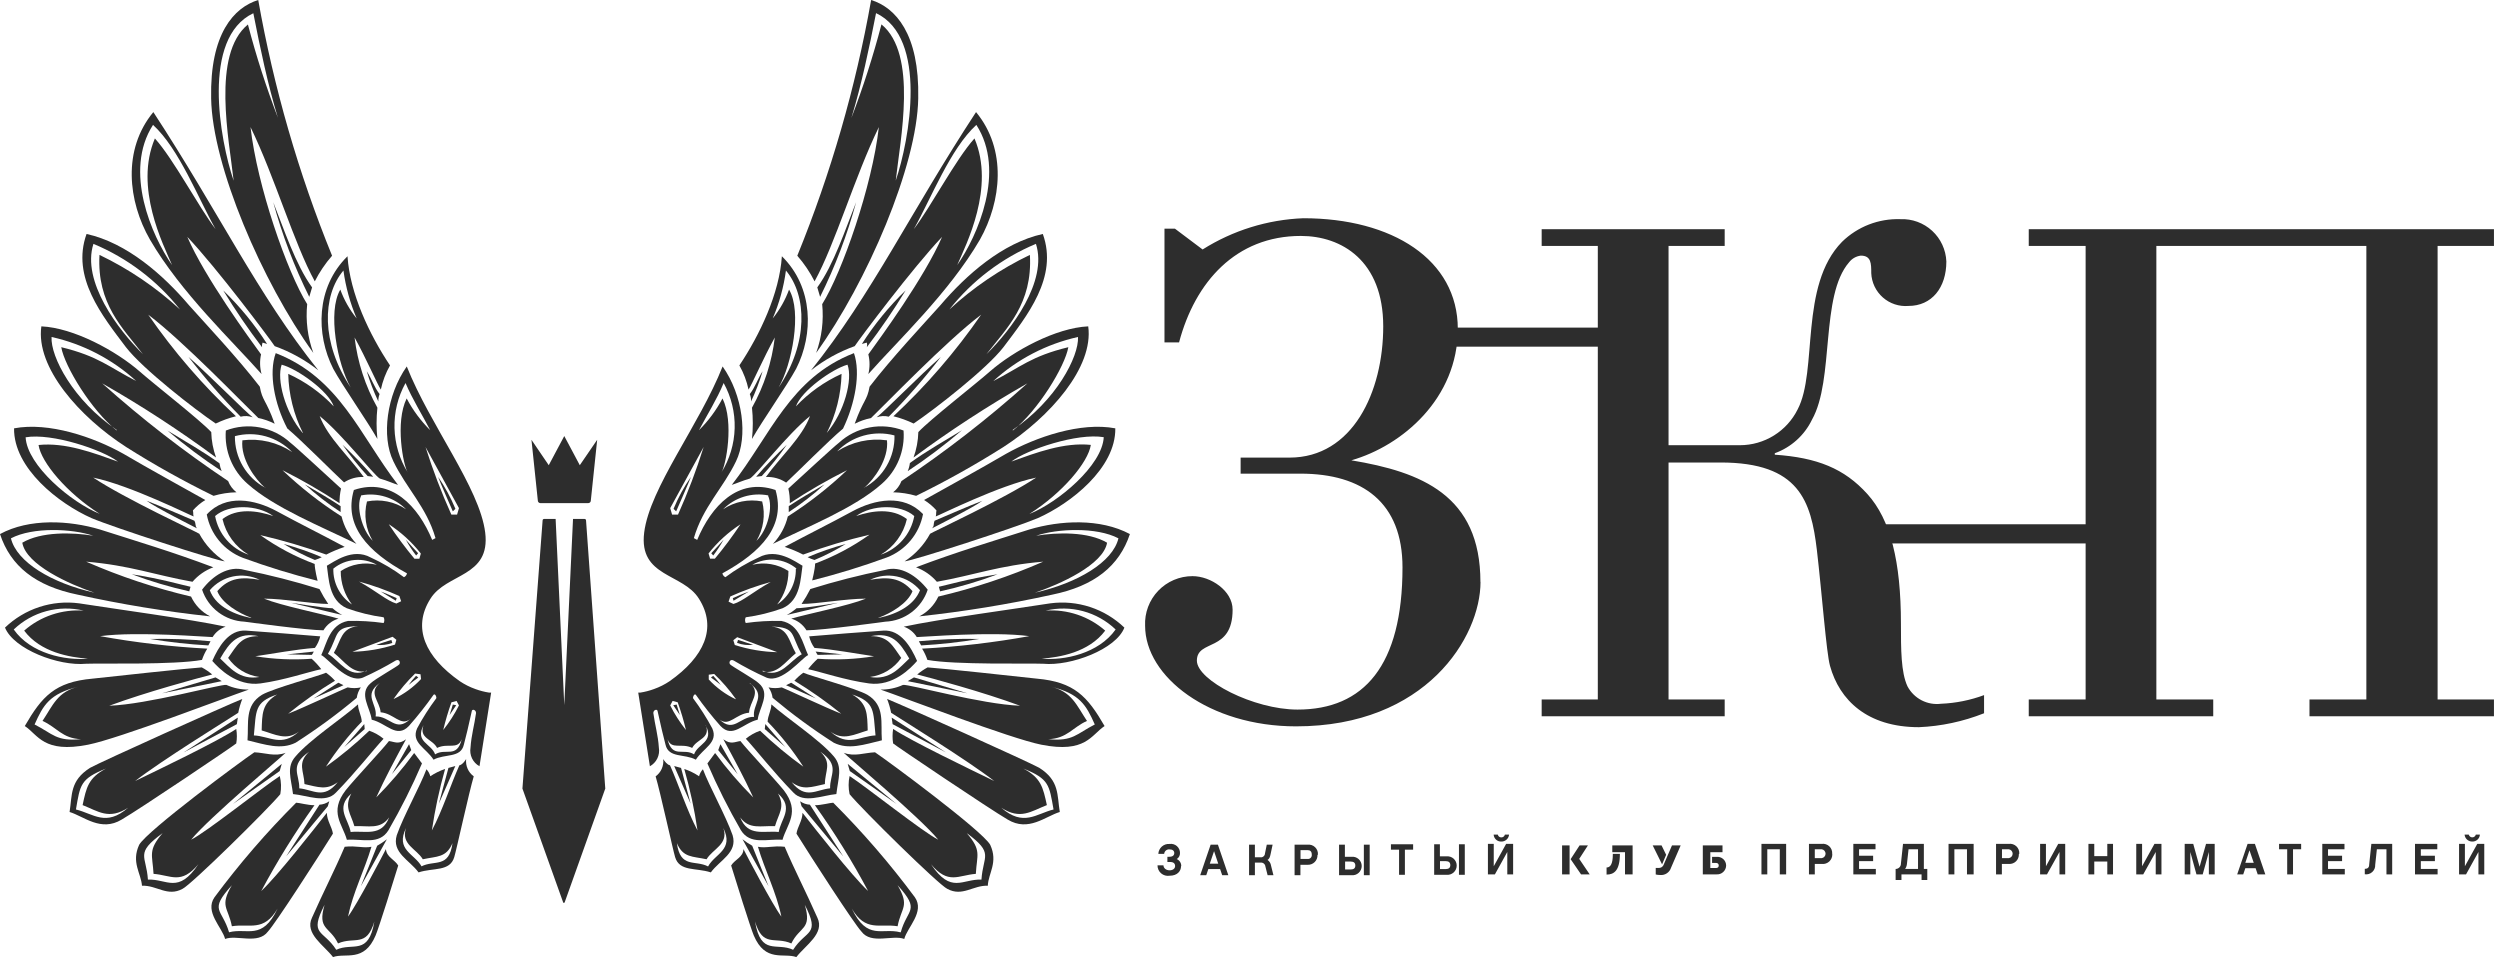 <?xml version="1.0" encoding="UTF-8"?> <svg xmlns="http://www.w3.org/2000/svg" width="240" height="92" viewBox="0 0 240 92" fill="none"><g clip-path="url(#clip0_1479_48)"><path d="M142.12 55.87C142.12 47.54 136.45 45.31 129.73 44.19C134.63 42.79 139.95 38.24 139.95 31.58C139.95 24.92 133.65 20.95 125.11 20.95C121.683 21.085 118.351 22.12 115.45 23.95L112.79 21.95H111.79V32.87H113.19C114.73 27.06 118.65 22.65 124.88 22.65C128.8 22.65 132.79 25.03 132.79 31.33C132.79 37.63 129.85 43.93 123.79 43.93H119.1V45.47H124.84C130.84 45.47 134.64 48.27 134.64 54.47C134.64 63.91 130.93 68.12 124.56 68.12C120.36 68.12 114.9 65.32 114.9 63.42C114.9 61.33 118.33 62.66 118.33 58.53C118.33 56.71 116.23 55.31 114.48 55.31C113.865 55.309 113.255 55.434 112.689 55.675C112.123 55.917 111.612 56.271 111.186 56.716C110.761 57.161 110.43 57.688 110.214 58.264C109.998 58.841 109.902 59.455 109.93 60.07C109.93 64.97 116.09 69.73 124.42 69.73C136.88 69.73 142.13 61.18 142.13 55.86L142.12 55.87ZM190.47 68.48V66.73C189.146 67.222 187.752 67.503 186.34 67.56C185.697 67.642 185.045 67.525 184.47 67.227C183.894 66.929 183.424 66.462 183.12 65.89C182.49 64.55 182.49 62.32 182.49 59.89C182.49 53.89 181.49 49.89 179.27 47.43C177.05 44.97 174.44 43.93 170.38 43.65V43.51C171.946 42.945 173.227 41.789 173.95 40.29C176.12 36.44 174.72 28.39 177.52 25.17C177.795 24.82 178.198 24.593 178.64 24.54C179.64 24.54 179.64 25.31 179.64 26.22C179.659 26.664 179.767 27.1 179.958 27.502C180.15 27.903 180.42 28.262 180.754 28.556C181.087 28.85 181.477 29.074 181.899 29.214C182.321 29.354 182.767 29.407 183.21 29.37C185.45 29.37 186.85 27.62 186.85 25.1C186.803 23.977 186.313 22.918 185.486 22.157C184.659 21.396 183.563 20.994 182.44 21.04C181.409 21.005 180.381 21.18 179.418 21.552C178.456 21.925 177.579 22.489 176.84 23.21C172.71 27.41 174.53 35.6 172.57 39.31C172.058 40.339 171.269 41.205 170.292 41.81C169.316 42.416 168.189 42.738 167.04 42.74H160.18V23.61H165.57V22H148V23.61H153.39V67.15H148V68.76H165.57V67.15H160.18V44.4H165.18C172.74 44.4 173.86 48.11 174.42 52.8C174.91 57 175.33 62.67 175.68 63.92C176.59 67.21 179.25 69.81 184.22 69.81C186.356 69.717 188.462 69.267 190.45 68.48H190.47ZM239.47 22H194.76V23.61H200.22V67.15H194.76V68.76H212.47V67.15H207.01V23.61H227.17V67.15H221.71V68.76H239.47V67.15H234.01V23.61H239.47V22Z" fill="#2D2D2D"></path><path fill-rule="evenodd" clip-rule="evenodd" d="M176.64 50.33H204.97V52.17H176.64V50.33Z" fill="#2D2D2D"></path><path fill-rule="evenodd" clip-rule="evenodd" d="M134.64 31.45H157.38V33.28H134.64V31.45Z" fill="#2D2D2D"></path><path d="M113.4 83.15C113.404 83.007 113.365 82.865 113.289 82.744C113.212 82.623 113.101 82.528 112.97 82.47C113.068 82.409 113.148 82.323 113.202 82.221C113.257 82.12 113.283 82.005 113.28 81.89C113.281 81.764 113.255 81.639 113.204 81.524C113.152 81.409 113.076 81.307 112.981 81.224C112.886 81.141 112.774 81.08 112.653 81.045C112.532 81.01 112.405 81.001 112.28 81.02C112.146 81.009 112.012 81.025 111.884 81.067C111.757 81.11 111.639 81.177 111.538 81.266C111.438 81.355 111.356 81.463 111.298 81.584C111.239 81.704 111.206 81.836 111.2 81.97H111.76C111.765 81.907 111.782 81.846 111.811 81.79C111.841 81.734 111.88 81.685 111.929 81.645C111.977 81.605 112.033 81.575 112.094 81.557C112.154 81.539 112.217 81.533 112.28 81.54C112.57 81.54 112.73 81.68 112.73 81.89C112.73 82.1 112.59 82.25 112.26 82.25H112.07V82.75H112.33C112.66 82.75 112.81 82.9 112.81 83.14C112.81 83.38 112.6 83.55 112.28 83.55C111.96 83.55 111.7 83.36 111.69 83.07H111.12C111.118 83.216 111.148 83.361 111.208 83.494C111.268 83.627 111.356 83.745 111.467 83.84C111.577 83.936 111.708 84.005 111.848 84.045C111.988 84.085 112.136 84.093 112.28 84.07C113.03 84.07 113.38 83.62 113.38 83.15H113.4ZM117.13 83.43L117.33 84.02H117.92L116.92 81.09H116.22L115.22 84.02H115.8L116 83.43H117.13ZM116.95 82.91H116.14L116.55 81.71L116.95 82.91ZM121.69 82.55C121.84 82.46 121.92 82.3 121.98 81.98L122.17 81.09H121.61L121.44 81.92C121.439 81.975 121.426 82.029 121.403 82.079C121.38 82.128 121.346 82.172 121.305 82.208C121.263 82.244 121.215 82.271 121.162 82.287C121.11 82.302 121.054 82.307 121 82.3H120.47V81.09H119.91V84.02H120.47V82.81H121.01C121.066 82.803 121.123 82.808 121.177 82.823C121.231 82.838 121.282 82.865 121.326 82.9C121.369 82.936 121.406 82.98 121.432 83.029C121.459 83.079 121.475 83.134 121.48 83.19L121.69 84.02H122.25L122.02 83.1C122.005 82.99 121.967 82.884 121.908 82.789C121.849 82.694 121.772 82.613 121.68 82.55H121.69ZM126.52 82.04C126.53 81.908 126.51 81.776 126.463 81.653C126.415 81.53 126.341 81.419 126.245 81.328C126.15 81.237 126.035 81.168 125.909 81.127C125.784 81.086 125.651 81.073 125.52 81.09H124.28V84.02H124.84V83.02H125.53C125.655 83.026 125.781 83.005 125.898 82.96C126.015 82.915 126.121 82.846 126.211 82.758C126.3 82.669 126.37 82.564 126.416 82.447C126.462 82.33 126.484 82.205 126.48 82.08L126.52 82.04ZM125.52 81.61C125.78 81.61 125.93 81.74 125.93 82.04C125.938 82.096 125.933 82.153 125.915 82.207C125.898 82.261 125.868 82.31 125.828 82.351C125.789 82.392 125.74 82.423 125.687 82.442C125.633 82.46 125.576 82.467 125.52 82.46H124.85V81.61H125.52ZM130.93 84.02H131.49V81.09H130.93V84.02ZM129.11 81.09H128.55V84.02H129.74C129.864 84.033 129.99 84.02 130.108 83.982C130.227 83.943 130.336 83.88 130.429 83.797C130.522 83.713 130.596 83.611 130.647 83.497C130.698 83.383 130.724 83.26 130.724 83.135C130.724 83.01 130.698 82.887 130.647 82.773C130.596 82.659 130.522 82.557 130.429 82.473C130.336 82.39 130.227 82.327 130.108 82.288C129.99 82.25 129.864 82.237 129.74 82.25H129.11V81.09ZM130.11 83.09C130.11 83.34 129.97 83.47 129.68 83.47H129.13V82.71H129.68C129.97 82.71 130.11 82.84 130.11 83.09ZM135.66 81.57V81.05H133.53V81.57H134.31V83.98H134.87V81.57H135.66ZM140.06 83.98H140.62V81.05H140.06V83.98ZM138.23 81.05H137.68V83.98H138.86C138.984 83.993 139.11 83.98 139.228 83.942C139.347 83.903 139.456 83.84 139.549 83.757C139.642 83.673 139.716 83.571 139.767 83.457C139.818 83.343 139.844 83.22 139.844 83.095C139.844 82.97 139.818 82.847 139.767 82.733C139.716 82.619 139.642 82.517 139.549 82.433C139.456 82.35 139.347 82.287 139.228 82.248C139.11 82.21 138.984 82.197 138.86 82.21H138.23V81.05ZM139.23 83.05C139.23 83.3 139.08 83.43 138.8 83.43H138.24V82.67H138.8C139.08 82.67 139.23 82.8 139.23 83.05ZM144.84 80.12H144.47C144.454 80.198 144.411 80.267 144.349 80.316C144.287 80.366 144.209 80.392 144.13 80.39C144.05 80.394 143.972 80.368 143.909 80.319C143.847 80.269 143.804 80.198 143.79 80.12H143.39C143.4 80.307 143.484 80.482 143.622 80.607C143.761 80.732 143.943 80.798 144.13 80.79C144.315 80.793 144.495 80.726 144.632 80.601C144.77 80.477 144.855 80.305 144.87 80.12H144.84ZM142.84 81.01V83.94H143.51L144.7 81.79V83.94H145.26V81.01H144.59L143.4 83.16V81.01H142.84ZM171.42 81.01H169.1V83.94H169.66V81.53H170.86V83.94H171.47V81.01H171.42ZM175.89 81.96C175.9 81.828 175.88 81.696 175.833 81.573C175.785 81.45 175.711 81.338 175.615 81.248C175.52 81.157 175.405 81.088 175.279 81.047C175.154 81.006 175.021 80.993 174.89 81.01H173.66V83.94H174.22V82.94H174.9C175.029 82.953 175.16 82.938 175.283 82.896C175.406 82.854 175.519 82.787 175.614 82.698C175.709 82.609 175.783 82.5 175.833 82.38C175.882 82.26 175.905 82.13 175.9 82L175.89 81.96ZM174.89 81.53C174.991 81.546 175.084 81.597 175.151 81.675C175.218 81.753 175.255 81.852 175.255 81.955C175.255 82.058 175.218 82.157 175.151 82.235C175.084 82.313 174.991 82.364 174.89 82.38H174.22V81.53H174.89ZM180.08 83.42H178.47V82.67H179.82V82.15H178.47V81.53H180.05V81.01H177.92V83.94H180.08V83.42ZM184.69 83.42V81.01H182.69L182.49 82.89C182.493 82.959 182.481 83.027 182.457 83.091C182.433 83.156 182.395 83.214 182.348 83.264C182.3 83.313 182.243 83.353 182.18 83.379C182.117 83.406 182.049 83.42 181.98 83.42V84.48H182.54V83.94H184.47V84.48H185.02V83.42H184.69ZM182.89 83.42C182.997 83.267 183.06 83.087 183.07 82.9L183.22 81.53H184.13V83.42H182.89ZM189.39 81.01H187.06V83.94H187.62V81.53H188.83V83.94H189.47V81.01H189.39ZM193.85 81.96C193.86 81.828 193.84 81.696 193.793 81.573C193.745 81.45 193.671 81.338 193.575 81.248C193.48 81.157 193.365 81.088 193.239 81.047C193.114 81.006 192.981 80.993 192.85 81.01H191.62V83.94H192.18V82.94H192.86C192.986 82.947 193.112 82.928 193.229 82.883C193.347 82.839 193.454 82.77 193.544 82.681C193.633 82.593 193.703 82.486 193.749 82.369C193.795 82.251 193.816 82.126 193.81 82L193.85 81.96ZM192.85 81.53C192.951 81.546 193.044 81.597 193.111 81.675C193.178 81.753 193.215 81.852 193.215 81.955C193.215 82.058 193.178 82.157 193.111 82.235C193.044 82.313 192.951 82.364 192.85 82.38H192.19V81.53H192.85ZM195.85 81.01V83.94H196.51L197.71 81.79V83.94H198.26V81.01H197.59L196.41 83.16V81.01H195.85ZM202.85 81.01H202.3V82.19H201.05V81.01H200.49V83.94H201.05V82.71H202.3V83.94H202.85V81.01ZM205.08 81.01V83.94H205.75L206.95 81.79V83.94H207.5V81.01H206.83L205.64 83.16V81.01H205.08ZM212.61 81.01H211.78L211.16 83.21L210.55 81.01H209.73V83.94H210.27V81.79L210.86 83.94H211.46L212.05 81.79V83.94H212.61V81.01ZM216.54 83.35L216.74 83.94H217.47L216.47 81.01H215.77L214.77 83.94H215.35L215.55 83.35H216.54ZM216.36 82.83H215.55L215.95 81.63L216.36 82.83ZM220.91 81.53V81.01H218.79V81.53H219.57V83.94H220.13V81.53H220.91ZM225.1 83.42H223.49V82.67H224.84V82.15H223.49V81.53H225.07V81.01H222.94V83.94H225.1V83.42ZM228.1 81.53H229.1V83.94H229.65V81.01H227.65L227.44 83.01C227.44 83.29 227.28 83.41 227.02 83.41V83.93C227.148 83.95 227.279 83.94 227.403 83.903C227.527 83.865 227.641 83.801 227.737 83.713C227.833 83.626 227.908 83.519 227.957 83.399C228.006 83.279 228.027 83.149 228.02 83.02L228.18 81.52L228.1 81.53ZM234.01 83.42H232.4V82.67H233.75V82.15H232.4V81.53H233.98V81.01H231.84V83.94H234.01V83.42ZM238.07 80.12H237.68C237.661 80.196 237.618 80.264 237.556 80.312C237.494 80.361 237.418 80.387 237.34 80.387C237.262 80.387 237.185 80.361 237.124 80.312C237.062 80.264 237.019 80.196 237 80.12H236.6C236.615 80.305 236.7 80.477 236.837 80.601C236.975 80.726 237.155 80.793 237.34 80.79C237.525 80.796 237.705 80.728 237.841 80.603C237.978 80.478 238.06 80.305 238.07 80.12ZM236.07 81.01V83.94H236.74L237.93 81.79V83.94H238.49V81.01H237.82L236.63 83.16V81.01H236.07ZM149.96 83.94H150.68V81.16H149.96V83.94ZM151.6 82.46L152.44 81.16H151.64L150.78 82.48L151.78 83.94H152.61L151.61 82.46H151.6ZM156.78 81.16H154.78V81.81H156V83.94H156.73V81.16H156.78ZM155.51 81.97H154.83V82.04C154.83 82.95 154.59 83.28 154.23 83.28V83.96C154.94 83.96 155.51 83.59 155.51 81.96V81.97ZM159.51 81.16H158.66L159.56 82.98L159.95 82.06L159.51 81.16ZM161.34 81.16H160.51L159.69 83.06C159.645 83.149 159.574 83.221 159.486 83.268C159.399 83.314 159.298 83.333 159.2 83.32H158.95V83.95C159.084 83.983 159.222 83.999 159.36 84C159.59 84.024 159.822 83.968 160.015 83.84C160.209 83.712 160.352 83.521 160.42 83.3L161.34 81.17V81.16ZM165.13 81.16H163.47V83.94H164.77C164.888 83.95 165.007 83.935 165.12 83.897C165.232 83.859 165.336 83.798 165.424 83.718C165.512 83.638 165.582 83.542 165.632 83.434C165.681 83.326 165.708 83.209 165.71 83.09C165.709 82.972 165.684 82.855 165.635 82.747C165.586 82.639 165.515 82.543 165.426 82.464C165.337 82.386 165.233 82.327 165.12 82.292C165.007 82.257 164.887 82.246 164.77 82.26H164.36V82.84H164.72C164.89 82.84 165 82.92 165 83.09C165 83.26 164.89 83.33 164.72 83.33H164.19V81.81H165.36V81.16H165.13Z" fill="#2D2D2D"></path><path fill-rule="evenodd" clip-rule="evenodd" d="M64.96 67.64C64.96 67.64 65.19 68.42 65.27 68.64C65.05 68.33 64.84 68.02 64.63 67.7L64.96 67.64Z" fill="#2D2D2D"></path><path fill-rule="evenodd" clip-rule="evenodd" d="M68.47 64.88C68.728 65.155 68.968 65.445 69.19 65.75C68.88 65.5 68.57 65.27 68.25 65.04L68.47 64.88Z" fill="#2D2D2D"></path><path fill-rule="evenodd" clip-rule="evenodd" d="M70.85 61.43L72.3 61.9C71.78 61.965 71.251 61.903 70.76 61.72L70.85 61.43Z" fill="#2D2D2D"></path><path fill-rule="evenodd" clip-rule="evenodd" d="M70.35 57.42C70.35 57.42 71.54 56.89 71.88 56.79L70.42 57.67L70.35 57.42Z" fill="#2D2D2D"></path><path fill-rule="evenodd" clip-rule="evenodd" d="M68.47 53.33C68.842 52.846 69.176 52.335 69.47 51.8C69.1 52.25 68.68 52.67 68.28 53.11L68.47 53.33Z" fill="#2D2D2D"></path><path fill-rule="evenodd" clip-rule="evenodd" d="M64.91 49.09C64.91 49.09 66.23 46.09 66.33 45.78C65.665 46.74 65.105 47.77 64.66 48.85L64.91 49.09Z" fill="#2D2D2D"></path><path fill-rule="evenodd" clip-rule="evenodd" d="M75.01 59.61C73.866 59.582 72.722 59.649 71.59 59.81C71.547 59.725 71.525 59.63 71.525 59.535C71.525 59.439 71.547 59.345 71.59 59.26C72.798 59.097 73.984 58.805 75.13 58.39C76.88 57.61 76.85 55.5 77.04 54.31C76.4 53.96 74.58 52.55 72.83 53.52C71.702 54.034 70.633 54.667 69.64 55.41C69.565 55.377 69.499 55.326 69.449 55.261C69.398 55.197 69.364 55.121 69.35 55.04C73.13 52.98 75.45 50.45 74.45 47.04C70.84 45.81 68.28 48.59 66.93 51.83L66.61 51.66C67.48 48.66 69.43 46.85 70.66 44.28C71.81 41.91 71.32 37.94 69.37 35.18C67.15 40.8 62.37 46.83 61.84 51.13C61.31 55.43 65.56 55 67.1 57.48C68.88 60.29 67.58 63.07 64.29 65.39C63.821 65.706 63.313 65.962 62.78 66.15C62.356 66.306 61.917 66.42 61.47 66.49H61.27L62.39 73.56C62.702 73.388 62.952 73.124 63.106 72.803C63.261 72.482 63.311 72.121 63.25 71.77C63.18 70.61 62.87 69.57 62.72 68.45C62.72 68.13 63.13 68.01 63.14 68.32C63.35 69.32 63.77 71.07 63.89 71.49C64.19 72.8 65.72 72.34 66.8 72.93C67.51 71.82 68.98 71.29 68.38 69.93C67.841 68.921 67.226 67.955 66.54 67.04C66.49 66.88 66.67 66.55 66.8 66.7C67.534 67.743 68.325 68.744 69.17 69.7C70.35 70.93 71.31 69.43 72.74 69.09C72.86 67.97 74.03 66.59 72.84 65.59C72.45 65.2 70.24 63.96 70.09 63.78C69.94 63.6 70.09 63.23 70.43 63.41C71.448 64.017 72.499 64.565 73.58 65.05C75.07 65.65 76.99 63.14 77.58 62.89C77.05 61.77 76.78 59.95 75.01 59.61ZM69.47 36.77C70.202 38.093 70.567 39.588 70.528 41.1C70.49 42.612 70.048 44.086 69.25 45.37C69.69 44.7 70.49 40.53 69.36 38.25C68.767 39.376 68.004 40.404 67.1 41.3C67.9 39.79 68.83 38.33 69.47 36.77ZM65.07 49.4H64.52L64.34 48.78L67.55 42.91C66.858 45.12 66.036 47.287 65.09 49.4H65.07ZM64.57 67.29L65.06 67.42C65.373 68.291 65.637 69.179 65.85 70.08C65.267 69.347 64.761 68.557 64.34 67.72L64.57 67.29ZM67.74 69.61C68.59 71.25 66.99 71.37 66.63 72.42C65.63 71.77 64.54 72.86 64.08 70.96C64.48 72.02 65.39 71.29 66.45 71.8C66.9 70.93 68.23 70.9 67.76 69.61H67.74ZM76.4 54.61C76.414 55.285 76.258 55.952 75.945 56.55C75.632 57.148 75.173 57.657 74.61 58.03C75.317 57.11 75.698 55.98 75.69 54.82C75.184 54.487 74.614 54.263 74.017 54.16C73.421 54.056 72.809 54.077 72.22 54.22C72.881 53.84 73.643 53.671 74.403 53.737C75.163 53.804 75.885 54.101 76.47 54.59L76.4 54.61ZM73.74 47.61C74.22 48.61 73.74 50.83 72.62 51.92C73.296 50.782 73.494 49.423 73.17 48.14C71.87 47.883 70.521 48.153 69.42 48.89C69.978 48.328 70.666 47.913 71.423 47.681C72.18 47.449 72.983 47.407 73.76 47.56L73.74 47.61ZM71.09 50.33C70.33 51.473 69.509 52.575 68.63 53.63H68.17L68.02 53.13C68.882 52.034 69.919 51.087 71.09 50.33ZM71.98 65.6C73.64 66.78 72.2 67.6 72.39 68.82C71.02 68.77 70.46 70.39 69.08 69.08C70.01 69.79 70.63 68.53 71.91 68.42C71.96 67.33 73.11 66.52 71.98 65.56V65.6ZM70.63 67.13C69.654 66.667 68.775 66.022 68.04 65.23V64.77L68.56 64.7C69.326 65.427 70.019 66.228 70.63 67.09V67.13ZM69.94 57.76L70.11 57.26C71.365 56.697 72.663 56.232 73.99 55.87C72.28 56.82 71.33 57.71 70.41 57.98L69.94 57.76ZM70.4 61.46L70.77 61.17L74.62 62.61C73.234 62.578 71.86 62.345 70.54 61.92L70.4 61.46ZM73.22 64.46C74.62 64.78 75.35 63.56 76.4 62.71C75.7 61.54 75.73 60.31 74.06 60.15C76.47 60.21 75.87 60.93 76.97 62.81C75.78 63.45 74.94 65.19 73.22 64.38V64.46Z" fill="#2D2D2D"></path><path fill-rule="evenodd" clip-rule="evenodd" d="M72.1 38.54C72.545 37.604 72.916 36.634 73.21 35.64C72.75 36.34 72.5 37.17 71.98 37.83C72.072 38.055 72.113 38.297 72.1 38.54Z" fill="#2D2D2D"></path><path fill-rule="evenodd" clip-rule="evenodd" d="M75.06 24.6C74.83 28.17 72.95 32.13 70.98 35.08C71.389 35.804 71.686 36.587 71.86 37.4C72.18 36.93 73.27 34.4 74.38 32.4C74.099 34.769 73.355 37.059 72.19 39.14C72.295 40.137 72.295 41.143 72.19 42.14C73.19 40.38 75.55 37.02 76.43 35.4C78.11 32.09 78.1 27.59 75.06 24.6ZM74.75 37.2C76.02 35 77.01 29.93 75.75 27.8C75.384 28.804 74.853 29.74 74.18 30.57C74.811 29.102 75.238 27.554 75.45 25.97C77.47 28.38 77.62 32.93 74.75 37.2Z" fill="#2D2D2D"></path><path fill-rule="evenodd" clip-rule="evenodd" d="M78.19 53.76C79.23 53.329 80.234 52.814 81.19 52.22C79.942 52.558 78.719 52.982 77.53 53.49C77.742 53.599 77.963 53.689 78.19 53.76Z" fill="#2D2D2D"></path><path fill-rule="evenodd" clip-rule="evenodd" d="M81.86 49.07C79.56 50.32 77.64 51.26 75.33 52.5C75.939 52.7 76.53 52.947 77.1 53.24C79.183 52.477 81.311 51.839 83.47 51.33C81.86 52.479 80.105 53.411 78.25 54.1C78.25 54.62 77.97 55.72 77.97 55.72C80.4 55.11 82.797 54.372 85.15 53.51C86.034 53.169 86.816 52.608 87.421 51.88C88.027 51.152 88.436 50.281 88.61 49.35C86.73 47.39 83.97 47.94 81.86 49.07ZM84.55 53.25C85.18 52.882 85.728 52.388 86.159 51.8C86.591 51.212 86.898 50.541 87.06 49.83C85.65 48.75 83.74 49.01 82.19 49.54C83.69 48.44 86.44 48.37 87.77 49.54C87.613 50.389 87.232 51.181 86.666 51.834C86.1 52.486 85.369 52.975 84.55 53.25Z" fill="#2D2D2D"></path><path fill-rule="evenodd" clip-rule="evenodd" d="M76.47 58.39C76.181 58.639 75.866 58.857 75.53 59.04L80.44 57.87C80.44 57.87 77.08 58.41 76.47 58.39Z" fill="#2D2D2D"></path><path fill-rule="evenodd" clip-rule="evenodd" d="M84.99 54.71C82.559 55.196 80.156 55.81 77.79 56.55C77.541 57.044 77.26 57.522 76.95 57.98C78.39 57.98 81.2 57.47 83.13 57.47C81.41 58.16 77.6 58.91 75.96 59.39C76.57 59.566 77.092 59.966 77.42 60.51C78.96 60.51 85 59.68 85 59.68C85.908 59.641 86.783 59.326 87.508 58.778C88.234 58.229 88.775 57.473 89.06 56.61C88.01 55.27 86.47 54.27 84.99 54.71ZM84.33 59.31C85.55 58.86 87.15 57.92 87.6 56.75C86.44 55.41 85.2 55.38 83.53 55.66C84.326 55.273 85.229 55.161 86.096 55.342C86.963 55.523 87.745 55.987 88.32 56.66C87.79 58.01 86.32 58.91 84.33 59.33V59.31Z" fill="#2D2D2D"></path><path fill-rule="evenodd" clip-rule="evenodd" d="M78.3 62.55L78.49 62.87L80.87 62.82L78.3 62.55Z" fill="#2D2D2D"></path><path fill-rule="evenodd" clip-rule="evenodd" d="M84.78 60.54C82.41 60.7 80.04 60.9 77.68 61.09C77.772 61.491 77.946 61.869 78.19 62.2C79.97 62.33 82.3 62.77 83.91 63C82.122 63.289 80.307 63.37 78.5 63.24C78.163 63.544 77.855 63.879 77.58 64.24C78.78 64.49 81.13 65.3 83.43 65.61C85.73 65.92 87.43 64.15 88.04 63.45C87.47 62.14 86.47 60.41 84.78 60.54ZM83.52 64.99C84.12 64.911 84.697 64.707 85.214 64.392C85.73 64.077 86.175 63.657 86.52 63.16C85.67 61.97 85.3 61.07 83.6 61.07C85.6 60.68 86.33 61.57 87.29 63.22C86.38 64.05 85.47 65.33 83.52 64.99Z" fill="#2D2D2D"></path><path fill-rule="evenodd" clip-rule="evenodd" d="M75.95 65.54L75.46 65.78L78.32 67.05L75.95 65.54Z" fill="#2D2D2D"></path><path fill-rule="evenodd" clip-rule="evenodd" d="M83.27 66.7C82.2 66.08 77.66 64.85 77.12 64.58C76.806 64.804 76.518 65.063 76.26 65.35C77.83 66.304 79.333 67.363 80.76 68.52C79.33 67.96 75.47 66.15 75.05 65.99C74.632 66.082 74.198 66.082 73.78 65.99C73.988 66.287 74.122 66.63 74.17 66.99C76.033 68.551 77.993 69.99 80.04 71.3C81.47 72.01 82.95 71.48 84.66 71.07C84.53 69.38 84.99 67.74 83.27 66.7ZM79.72 70.23C80.93 71.14 82.01 70.5 83.3 70.12C83.25 68.56 83.3 67.54 81.81 66.67C84.05 67.41 83.81 68.27 84.05 70.6C82.52 70.67 81.39 71.75 79.72 70.23Z" fill="#2D2D2D"></path><path fill-rule="evenodd" clip-rule="evenodd" d="M73.47 69.51L73.42 69.99L75.38 71.71L73.47 69.51Z" fill="#2D2D2D"></path><path fill-rule="evenodd" clip-rule="evenodd" d="M80.05 72.62C78.69 71.01 75.49 68.91 74.05 67.62C74.05 68.19 73.71 68.7 73.69 69.28C74.972 70.605 76.12 72.052 77.12 73.6C75.658 72.548 74.271 71.395 72.97 70.15C72.471 70.323 72.007 70.584 71.6 70.92C72.6 72 74.22 74.09 76.17 76.09C77.17 77.16 78.92 76.36 80.29 76.23C80.47 74.7 80.91 73.63 80.05 72.62ZM79.69 75.68C78.32 75.81 77.35 76.79 76 75.09C77.08 75.89 77.87 75.56 79.19 75.27C79.19 74 79.91 73.27 78.75 72.16C80.69 73.52 79.65 74.33 79.69 75.68Z" fill="#2D2D2D"></path><path fill-rule="evenodd" clip-rule="evenodd" d="M68.95 72.01L70.81 74.32L69.16 71.44L68.95 72.01Z" fill="#2D2D2D"></path><path fill-rule="evenodd" clip-rule="evenodd" d="M75.25 75.87C74.36 74.77 71.7 71.95 71.08 71.14C70.54 71.21 70.16 71.51 69.44 70.97C70.44 72.8 71.44 74.66 72.31 76.55C70.987 75.222 69.763 73.798 68.65 72.29L67.91 73.29C68.853 75.485 69.925 77.622 71.12 79.69C72.02 81.16 73.65 80.5 75.12 80.62C75.55 79.11 76.85 77.97 75.25 75.87ZM74.75 79.87C73.35 79.72 71.8 80.37 71.06 78.47C71.93 79.67 73.06 79.25 74.4 79.31C74.75 78.09 75.4 77.49 74.69 76.18C76.27 77.58 74.93 78.63 74.75 79.91V79.87Z" fill="#2D2D2D"></path><path fill-rule="evenodd" clip-rule="evenodd" d="M64.72 73.54L66.3 77.15L65.38 73.72L64.72 73.54Z" fill="#2D2D2D"></path><path fill-rule="evenodd" clip-rule="evenodd" d="M70.33 80.18C69.69 78.35 68.1 75.5 67.48 73.85C67.302 74.039 67.175 74.269 67.11 74.52C66.67 74.225 66.192 73.99 65.69 73.82C66.246 75.756 66.67 77.727 66.96 79.72C65.96 77.85 65.14 75.29 64.32 73.47C64.05 73.42 63.8 73.08 63.67 72.87C63.706 73.186 63.657 73.507 63.529 73.799C63.401 74.09 63.198 74.343 62.94 74.53C63.38 76 64.6 81.59 64.81 82.28C65.23 83.7 66.81 83.28 68.24 83.75C69.11 82.56 70.83 81.86 70.33 80.18ZM67.98 83.18C66.71 82.52 65.32 83.4 64.98 80.94C65.58 82.36 66.47 82.19 67.83 82.49C68.42 81.49 69.98 81.05 69.44 79.49C70.47 81.59 68.65 81.94 67.98 83.17V83.18Z" fill="#2D2D2D"></path><path fill-rule="evenodd" clip-rule="evenodd" d="M86.74 41.33C85.698 40.929 84.564 40.827 83.467 41.036C82.37 41.244 81.353 41.755 80.53 42.51C80.11 42.82 77.05 45.65 75.68 46.9C75.787 47.362 75.834 47.836 75.82 48.31C77.585 47.145 79.419 46.087 81.31 45.14C79.564 46.799 77.661 48.286 75.63 49.58C75.391 50.566 74.898 51.473 74.2 52.21C77.52 50.57 82.05 48.77 84.65 46.45C85.373 45.818 85.938 45.026 86.301 44.137C86.663 43.248 86.814 42.287 86.74 41.33ZM82.94 46.86C83.94 46 85.34 44.04 85.15 42.27C83.481 42.036 81.784 42.413 80.37 43.33C81.068 42.609 81.945 42.087 82.912 41.818C83.879 41.549 84.9 41.543 85.87 41.8C85.894 42.827 85.633 43.841 85.116 44.729C84.599 45.617 83.845 46.344 82.94 46.83V46.86Z" fill="#2D2D2D"></path><path fill-rule="evenodd" clip-rule="evenodd" d="M75.72 48.59V49.16C76.936 48.367 78.086 47.477 79.16 46.5C77.9 47.24 76.74 47.91 75.72 48.59Z" fill="#2D2D2D"></path><path fill-rule="evenodd" clip-rule="evenodd" d="M81.98 33.9C75.83 36.29 73.98 41.78 70.25 46.55C70.68 46.42 71.25 46.15 71.99 45.94C72.63 45.56 75.53 41.75 77.76 39.94C77.01 41.99 74.89 43.88 73.53 45.79C74.218 45.757 74.898 45.947 75.47 46.33C76.39 45.49 79.61 42.24 80.93 41.15C82.09 38.74 82.64 35.81 81.98 33.9ZM79.37 41.56C80.256 39.798 80.741 37.862 80.79 35.89C79.142 36.637 77.655 37.697 76.41 39.01C76.93 37.52 79.92 35.4 81.36 35.01C81.88 36.41 81.07 39.56 79.37 41.56Z" fill="#2D2D2D"></path><path fill-rule="evenodd" clip-rule="evenodd" d="M73.13 45.7C73.999 44.757 74.8 43.754 75.53 42.7C74.497 43.671 73.516 44.696 72.59 45.77L73.13 45.7Z" fill="#2D2D2D"></path><path fill-rule="evenodd" clip-rule="evenodd" d="M78.73 28.5C80.175 25.589 81.334 22.545 82.19 19.41C81.19 21.91 80.05 25.41 78.46 27.59C78.55 27.89 78.63 28.15 78.73 28.5Z" fill="#2D2D2D"></path><path fill-rule="evenodd" clip-rule="evenodd" d="M88.15 9.45C88.28 3.22 85.95 0.72 83.63 0C82.139 8.411 79.763 16.64 76.54 24.55C77.194 25.297 77.752 26.124 78.2 27.01C80.2 23.37 82.03 17.01 84.37 12.2C83.74 17.83 80.85 26.13 78.93 29.2C79.087 30.784 78.889 32.382 78.35 33.88C83.27 27.06 88.04 15.9 88.15 9.45ZM81.73 11.33C82.73 8.04 83.44 4.62 84.1 1.26C89.1 3.62 87.32 13.43 85.99 17.34C86.42 13.41 88.13 5.22 84.62 2.34C83.823 5.388 82.858 8.389 81.73 11.33Z" fill="#2D2D2D"></path><path fill-rule="evenodd" clip-rule="evenodd" d="M72.21 81.19C71.885 81.007 71.574 80.799 71.28 80.57L73.78 85.08L72.21 81.19Z" fill="#2D2D2D"></path><path fill-rule="evenodd" clip-rule="evenodd" d="M78.47 88.1C77.35 85.57 76.27 83.5 75.33 81.29C74.22 81.16 73.55 81.45 72.76 81.29C73.43 83.55 74.53 85.66 75.01 87.99C74.17 86.88 71.61 81.99 71.37 81.51C71.37 82.28 70.54 82.51 70.19 83.09C70.54 84.25 72.07 89.14 72.36 89.8C73.47 92.43 75.24 91.44 76.45 91.88C77.32 90.74 79.2 89.62 78.47 88.1ZM76.14 91.18C74.56 90.43 73.05 91.81 72.48 88.46C73.23 91.01 74.4 89.87 75.97 90.57C76.78 88.9 77.97 89.28 77.26 86.86C78.79 89.84 77.39 89.22 76.14 91.18Z" fill="#2D2D2D"></path><path fill-rule="evenodd" clip-rule="evenodd" d="M77.75 77.25C77.412 77.232 77.086 77.117 76.81 76.92L76.95 77.4L80.95 82.21L77.75 77.25Z" fill="#2D2D2D"></path><path fill-rule="evenodd" clip-rule="evenodd" d="M87.83 86.14C85.445 82.924 82.824 79.889 79.99 77.06C79.71 77.06 78.84 77.31 78.23 77.3C80.114 79.931 81.82 82.683 83.34 85.54C81.78 84.08 78.23 79.54 77.04 78.03C77.04 78.77 76.55 79.39 76.46 80.03C77.97 82.44 81.95 88.62 82.7 89.43C83.64 90.7 85.7 89.71 86.81 90.14C87.09 89.03 88.8 87.54 87.83 86.14ZM86.43 89.5C84.7 89.03 83.26 90.35 81.77 87.22C83.1 89.5 84.44 88.64 86.17 88.92C86.52 87.08 87.36 87.03 86.17 84.98C88.41 87.47 87.11 87.19 86.47 89.5H86.43Z" fill="#2D2D2D"></path><path fill-rule="evenodd" clip-rule="evenodd" d="M81.38 73.33L81.58 74.02L86.08 77.19L81.38 73.33Z" fill="#2D2D2D"></path><path fill-rule="evenodd" clip-rule="evenodd" d="M95.06 81.1C94.28 79.73 85.22 73.03 84 72.22C82.93 72.27 82.05 72.66 81 72.27C81.27 72.57 88.38 78.53 90.07 80.61C88.59 79.87 83.26 75.61 81.56 74.5C81.438 75.074 81.438 75.666 81.56 76.24C82.73 77.68 90.13 84.96 90.94 85.33C92.39 86.12 93.42 84.97 94.83 85.03C94.88 83.82 95.84 82.79 95.06 81.1ZM94.22 84.44C92.37 84.37 91.31 85.86 89.37 82.96C91.04 84.96 91.98 84.02 93.68 83.89C93.78 82.04 94.26 81.66 92.81 79.98C95.47 81.95 94.37 82.1 94.22 84.44Z" fill="#2D2D2D"></path><path fill-rule="evenodd" clip-rule="evenodd" d="M85.6 68.89L85.69 69.52L90.8 72.23L85.6 68.89Z" fill="#2D2D2D"></path><path fill-rule="evenodd" clip-rule="evenodd" d="M99.77 73.71C98.77 73.15 86.7 67.71 85.16 67.1C85.329 67.531 85.46 67.976 85.55 68.43C86.65 69.14 92.96 73.04 95.45 74.98C93.1 73.84 87.54 71.17 85.74 69.98C85.667 70.44 85.667 70.909 85.74 71.37C85.88 71.52 95.06 77.71 96.74 78.68C98.74 79.89 100.35 78.37 101.74 77.95C101.47 76.33 101.73 74.95 99.77 73.71ZM96.12 77.54C97.97 78.74 98.98 77.88 100.5 77.29C100.13 75.6 99.95 74.68 98.24 73.78C100.73 74.78 100.72 75.35 101.14 77.71C99.47 78.12 98.26 79.4 96.12 77.54Z" fill="#2D2D2D"></path><path fill-rule="evenodd" clip-rule="evenodd" d="M87.74 65.03L87.14 65.39L92.88 66.56L87.74 65.03Z" fill="#2D2D2D"></path><path fill-rule="evenodd" clip-rule="evenodd" d="M99.54 65.15C97.93 64.97 90.34 64.15 89.05 64.07C88.695 64.263 88.36 64.491 88.05 64.75C89.26 65.05 94.46 66.46 97.93 67.75C94.24 67.62 87.24 65.66 86.69 65.75C86.012 66.057 85.274 66.211 84.53 66.2C86.67 66.93 97.03 70.91 99.96 71.49C104.24 72.34 104.75 70.55 106.04 69.7C104.39 66.85 103.14 65.47 99.54 65.15ZM100.64 70.96C102.45 70.9 102.98 69.81 104.35 69.21C103.35 67.71 102.91 66.41 100.89 65.92C103.67 66.6 104.27 67.69 105.1 69.55C103.35 70.44 103.01 71.2 100.64 70.96Z" fill="#2D2D2D"></path><path fill-rule="evenodd" clip-rule="evenodd" d="M88.21 61.56L88.43 61.96C90.3 61.856 92.163 61.649 94.01 61.34C92.074 61.298 90.137 61.372 88.21 61.56Z" fill="#2D2D2D"></path><path fill-rule="evenodd" clip-rule="evenodd" d="M100.83 57.92C97.74 58.41 90.16 59.43 86.76 60.16C87.281 60.337 87.723 60.691 88.01 61.16C88.62 61.16 95.2 60.59 98.81 61.07C95.409 61.686 91.972 62.087 88.52 62.27C88.732 62.609 88.903 62.971 89.03 63.35C91.66 63.84 98.78 63.66 100.15 63.72C102.81 63.97 107.15 62.32 107.94 60.25C107.006 59.353 105.882 58.678 104.651 58.274C103.42 57.871 102.114 57.75 100.83 57.92ZM100 63.23C101.7 63.1 104.52 62.65 106.1 60.54C105.321 59.858 104.414 59.337 103.432 59.007C102.451 58.677 101.413 58.546 100.38 58.62C101.562 58.337 102.797 58.354 103.97 58.67C105.144 58.986 106.22 59.591 107.1 60.43C105.47 62.74 102.17 63.43 100 63.23Z" fill="#2D2D2D"></path><path fill-rule="evenodd" clip-rule="evenodd" d="M90.13 56.33L90.25 56.77C92.126 56.354 93.971 55.806 95.77 55.13C92.96 55.56 90.93 56.16 90.13 56.33Z" fill="#2D2D2D"></path><path fill-rule="evenodd" clip-rule="evenodd" d="M98.82 50.83C95.23 51.98 91.82 52.99 87.94 54.46C88.713 54.747 89.401 55.225 89.94 55.85C93.55 55.21 95.94 54.27 100.15 53.92C96.901 55.339 93.531 56.46 90.08 57.27C89.698 58.089 89.055 58.758 88.25 59.17C92.535 58.711 96.791 58.017 101 57.09C105.06 56.26 107.45 54.34 108.47 51.27C105.61 49.74 101.78 49.95 98.82 50.83ZM99.35 56.9C101.74 56.1 105.92 54.22 106.28 52.1C104.46 51.02 101.47 51.1 99.47 51.43C101.47 50.75 105.26 50.57 107.37 51.68C106.83 53.95 103.47 55.97 99.35 56.9Z" fill="#2D2D2D"></path><path fill-rule="evenodd" clip-rule="evenodd" d="M89.47 50.72C89.47 50.72 93.55 48.67 94.31 48.07C92.77 48.67 91.25 49.34 89.72 49.99C89.58 50.33 89.72 50.47 89.47 50.72Z" fill="#2D2D2D"></path><path fill-rule="evenodd" clip-rule="evenodd" d="M96.59 43.56C94.31 44.9 90.12 47.21 88.71 48C89.155 48.272 89.556 48.609 89.9 49C89.84 49.3 89.9 49.38 89.83 49.58C90.14 49.49 95.94 46.58 99.47 45.85C96.47 47.85 89.47 51.1 89.29 51.24C88.705 52.312 87.863 53.223 86.84 53.89C87.67 53.83 97.51 50.64 99.63 49.74C102.78 48.34 107.12 44.95 107.07 41.12C103.74 40.49 99.47 41.95 96.59 43.56ZM98.85 49.32C102 47.32 104.47 44.38 104.72 42.71C102.15 42.44 99.46 43.46 97.09 44.31C98.58 43.16 103.44 41.54 105.96 41.97C105.82 44.68 101.57 48.24 98.85 49.33V49.32Z" fill="#2D2D2D"></path><path fill-rule="evenodd" clip-rule="evenodd" d="M87.14 45.23C88.957 44.03 90.697 42.718 92.35 41.3C90.72 42.3 88.93 43.3 87.35 44.45C87.318 44.719 87.248 44.982 87.14 45.23Z" fill="#2D2D2D"></path><path fill-rule="evenodd" clip-rule="evenodd" d="M104.47 31.33C101.37 31.47 97.31 33.67 95.02 35.67C93.76 36.79 89.22 40.33 88.16 41.48C88.138 42.313 87.983 43.136 87.7 43.92C91.199 41.333 94.849 38.955 98.63 36.8C94.825 40.206 90.785 43.341 86.54 46.18C86.377 46.606 86.101 46.98 85.74 47.26C86.488 47.277 87.231 47.391 87.95 47.6C90.822 46.192 93.616 44.629 96.32 42.92C100.79 40.03 105.01 35.27 104.47 31.33ZM97.24 41.33C99.67 39.39 102.24 35.17 102.56 33.33C98.97 34.2 97.97 35.25 95.36 36.58C97.654 34.484 100.457 33.026 103.49 32.35C103.58 34.23 101.4 38.44 97.22 41.27L97.24 41.33Z" fill="#2D2D2D"></path><path fill-rule="evenodd" clip-rule="evenodd" d="M84.16 40.06C84.532 39.926 84.936 39.905 85.32 40C87.102 38.194 88.772 36.28 90.32 34.27C88.24 36.09 84.82 39.58 84.16 40.06Z" fill="#2D2D2D"></path><path fill-rule="evenodd" clip-rule="evenodd" d="M100.11 22.46C96.23 23.32 92.77 26.38 90.27 29.31C88.68 31.09 85.58 34.39 83.48 37.12C83.23 38.51 82.9 38.32 82.05 40.68C82.547 40.429 83.075 40.244 83.62 40.13C84.9 38.91 90.82 32.75 94.19 30.21C91.743 33.754 88.92 37.023 85.77 39.96C86.439 40.127 87.089 40.362 87.71 40.66C89.71 39.31 94.71 35.43 96.33 33.33C98.59 30.33 101.61 26.61 100.11 22.46ZM94.7 34C96.64 31.5 99.14 29.17 98.87 24.47C96.047 25.823 93.442 27.589 91.14 29.71C93.33 26.939 96.19 24.771 99.45 23.41C100.6 27 97.1 31.65 94.7 34Z" fill="#2D2D2D"></path><path fill-rule="evenodd" clip-rule="evenodd" d="M83.21 32.89C83.255 33.036 83.255 33.193 83.21 33.34C84.548 31.587 85.793 29.764 86.94 27.88C85.341 29.421 83.931 31.146 82.74 33.02L83.21 32.89Z" fill="#2D2D2D"></path><path fill-rule="evenodd" clip-rule="evenodd" d="M93.7 10.76C87.45 20.3 83.7 28.26 77.86 35.55C79.123 34.556 80.538 33.773 82.05 33.23C82.5 32.54 87.65 25.67 90.44 22.74C88.74 26.66 84.44 32.53 83.36 34.02C83.513 34.641 83.513 35.289 83.36 35.91C86.1 32.8 91.13 28.08 94.08 22.99C96.13 19.33 96.69 14.38 93.7 10.76ZM91.89 25.45C92.76 23.45 95.55 18 93.55 13.29C91.75 15.29 89.39 19.81 87.73 21.99C89.39 19.05 91.23 14.27 93.73 11.99C96.59 16.42 93.84 22.67 91.89 25.45Z" fill="#2D2D2D"></path><path fill-rule="evenodd" clip-rule="evenodd" d="M43.47 67.64C43.47 67.64 43.24 68.42 43.16 68.64C43.38 68.33 43.59 68.02 43.8 67.7L43.47 67.64Z" fill="#2D2D2D"></path><path fill-rule="evenodd" clip-rule="evenodd" d="M39.94 64.88C39.683 65.153 39.446 65.444 39.23 65.75C39.53 65.5 39.85 65.27 40.16 65.04L39.94 64.88Z" fill="#2D2D2D"></path><path fill-rule="evenodd" clip-rule="evenodd" d="M37.57 61.43L36.12 61.9C36.641 61.965 37.169 61.903 37.66 61.72L37.57 61.43Z" fill="#2D2D2D"></path><path fill-rule="evenodd" clip-rule="evenodd" d="M38.08 57.42C38.08 57.42 36.88 56.89 36.55 56.79L38 57.67L38.08 57.42Z" fill="#2D2D2D"></path><path fill-rule="evenodd" clip-rule="evenodd" d="M39.95 53.33C39.578 52.846 39.244 52.335 38.95 51.8C39.33 52.25 39.74 52.67 40.14 53.11L39.95 53.33Z" fill="#2D2D2D"></path><path fill-rule="evenodd" clip-rule="evenodd" d="M43.47 49.09C43.47 49.09 42.15 46.09 42.06 45.78C42.718 46.743 43.275 47.772 43.72 48.85L43.47 49.09Z" fill="#2D2D2D"></path><path fill-rule="evenodd" clip-rule="evenodd" d="M33.41 59.61C34.554 59.582 35.698 59.649 36.83 59.81C36.873 59.725 36.896 59.63 36.896 59.535C36.896 59.439 36.873 59.345 36.83 59.26C35.623 59.097 34.436 58.805 33.29 58.39C31.54 57.61 31.57 55.5 31.38 54.31C32.03 53.96 33.84 52.55 35.59 53.52C36.718 54.034 37.788 54.667 38.78 55.41C38.855 55.377 38.921 55.326 38.971 55.261C39.022 55.197 39.056 55.121 39.07 55.04C35.29 52.98 32.97 50.45 33.97 47.04C37.58 45.81 40.14 48.59 41.49 51.83L41.81 51.66C40.94 48.66 38.99 46.85 37.76 44.28C36.61 41.91 37.11 37.94 39.05 35.18C41.27 40.8 46.05 46.83 46.58 51.13C47.11 55.43 42.86 55 41.32 57.48C39.54 60.29 40.84 63.07 44.13 65.39C44.599 65.706 45.107 65.962 45.64 66.15C46.064 66.306 46.503 66.42 46.95 66.49H47.15L46.03 73.56C45.718 73.388 45.468 73.124 45.314 72.803C45.16 72.482 45.109 72.121 45.17 71.77C45.24 70.61 45.55 69.57 45.7 68.45C45.7 68.13 45.29 68.01 45.28 68.32C45.07 69.32 44.65 71.07 44.53 71.49C44.23 72.8 42.7 72.34 41.62 72.93C40.91 71.82 39.44 71.29 40.04 69.93C40.579 68.921 41.194 67.955 41.88 67.04C41.93 66.88 41.76 66.55 41.62 66.7C40.886 67.743 40.095 68.744 39.25 69.7C38.07 70.93 37.11 69.43 35.68 69.09C35.56 67.97 34.39 66.59 35.58 65.59C35.97 65.2 38.19 63.96 38.33 63.78C38.47 63.6 38.33 63.23 37.99 63.41C36.973 64.017 35.921 64.565 34.84 65.05C33.35 65.65 31.43 63.14 30.84 62.89C31.37 61.77 31.64 59.95 33.41 59.61ZM38.93 36.77C38.198 38.093 37.833 39.588 37.872 41.1C37.91 42.612 38.352 44.086 39.15 45.37C38.71 44.7 37.91 40.53 39.04 38.25C39.633 39.376 40.396 40.404 41.3 41.3C40.52 39.79 39.59 38.33 38.93 36.77ZM43.33 49.4H43.88L44.06 48.78L40.85 42.91C41.549 45.12 42.377 47.287 43.33 49.4ZM43.83 67.29L43.34 67.42C43.027 68.291 42.763 69.179 42.55 70.08C43.133 69.347 43.639 68.557 44.06 67.72L43.83 67.29ZM40.66 69.61C39.81 71.25 41.41 71.37 41.77 72.42C42.77 71.77 43.86 72.86 44.33 70.96C43.92 72.02 43.01 71.29 41.96 71.8C41.52 70.93 40.19 70.9 40.66 69.61ZM32 54.61C31.986 55.285 32.142 55.952 32.455 56.55C32.768 57.148 33.227 57.657 33.79 58.03C33.083 57.11 32.703 55.98 32.71 54.82C33.217 54.487 33.786 54.263 34.383 54.16C34.98 54.056 35.591 54.077 36.18 54.22C35.527 53.855 34.779 53.695 34.033 53.761C33.288 53.827 32.579 54.116 32 54.59V54.61ZM34.66 47.61C34.18 48.61 34.71 50.83 35.78 51.92C35.104 50.782 34.906 49.423 35.23 48.14C36.53 47.883 37.879 48.153 38.98 48.89C38.424 48.331 37.739 47.918 36.986 47.686C36.233 47.454 35.434 47.411 34.66 47.56V47.61ZM37.33 50.34C38.09 51.483 38.911 52.585 39.79 53.64H40.26L40.4 53.14C39.539 52.04 38.502 51.09 37.33 50.33V50.34ZM36.47 65.56C34.81 66.74 36.25 67.56 36.06 68.78C37.43 68.73 37.99 70.35 39.37 69.04C38.44 69.75 37.82 68.49 36.54 68.38C36.47 67.33 35.31 66.52 36.47 65.56ZM37.82 67.09C38.798 66.625 39.68 65.981 40.42 65.19L40.37 64.73L39.85 64.66C39.088 65.403 38.399 66.217 37.79 67.09H37.82ZM38.51 57.72L38.34 57.22C37.088 56.657 35.794 56.193 34.47 55.83C36.18 56.78 37.13 57.67 38.05 57.94L38.51 57.72ZM38.05 61.42L37.69 61.13L33.83 62.57C35.219 62.537 36.597 62.305 37.92 61.88L38.05 61.42ZM35.23 64.42C33.83 64.74 33.11 63.52 32.05 62.67C32.75 61.5 32.72 60.27 34.39 60.11C31.97 60.17 32.58 60.89 31.48 62.77C32.64 63.45 33.47 65.19 35.2 64.38L35.23 64.42Z" fill="#2D2D2D"></path><path fill-rule="evenodd" clip-rule="evenodd" d="M36.32 38.54C35.875 37.604 35.504 36.634 35.21 35.64C35.67 36.34 35.92 37.17 36.44 37.83C36.352 38.056 36.312 38.298 36.32 38.54Z" fill="#2D2D2D"></path><path fill-rule="evenodd" clip-rule="evenodd" d="M33.36 24.6C33.59 28.17 35.47 32.13 37.44 35.08C37.031 35.804 36.734 36.587 36.56 37.4C36.24 36.93 35.15 34.4 34.04 32.4C34.321 34.769 35.066 37.059 36.23 39.14C36.125 40.137 36.125 41.143 36.23 42.14C35.23 40.38 32.87 37.02 31.99 35.4C30.31 32.09 30.32 27.59 33.36 24.6ZM33.67 37.2C32.4 35 31.41 29.93 32.67 27.8C33.036 28.804 33.567 29.74 34.24 30.57C33.614 29.1 33.187 27.553 32.97 25.97C30.93 28.38 30.8 32.93 33.67 37.2Z" fill="#2D2D2D"></path><path fill-rule="evenodd" clip-rule="evenodd" d="M30.23 53.76C29.19 53.329 28.186 52.814 27.23 52.22C28.478 52.558 29.701 52.982 30.89 53.49C30.678 53.599 30.457 53.689 30.23 53.76Z" fill="#2D2D2D"></path><path fill-rule="evenodd" clip-rule="evenodd" d="M26.56 49.07C28.86 50.32 30.78 51.26 33.09 52.5C32.482 52.7 31.89 52.947 31.32 53.24C29.249 52.492 27.135 51.868 24.99 51.37C26.6 52.519 28.356 53.451 30.21 54.14C30.21 54.66 30.49 55.76 30.49 55.76C28.06 55.15 25.663 54.412 23.31 53.55C22.426 53.209 21.644 52.648 21.039 51.92C20.433 51.192 20.024 50.321 19.85 49.39C21.69 47.39 24.47 47.94 26.56 49.07ZM23.87 53.25C23.24 52.882 22.693 52.388 22.261 51.8C21.829 51.212 21.523 50.541 21.36 49.83C22.76 48.75 24.68 49.01 26.23 49.54C24.73 48.44 21.98 48.37 20.65 49.54C20.807 50.389 21.188 51.181 21.754 51.834C22.321 52.486 23.051 52.975 23.87 53.25Z" fill="#2D2D2D"></path><path fill-rule="evenodd" clip-rule="evenodd" d="M31.92 58.39C32.204 58.641 32.516 58.859 32.85 59.04L27.94 57.87C27.94 57.87 31.35 58.41 31.92 58.39Z" fill="#2D2D2D"></path><path fill-rule="evenodd" clip-rule="evenodd" d="M23.47 54.71C25.901 55.196 28.304 55.81 30.67 56.55C30.919 57.044 31.199 57.522 31.51 57.98C30.07 57.98 27.26 57.47 25.34 57.47C27.05 58.16 30.86 58.91 32.5 59.39C31.891 59.564 31.372 59.965 31.05 60.51C29.5 60.51 23.46 59.68 23.46 59.68C22.552 59.638 21.679 59.322 20.954 58.774C20.23 58.226 19.688 57.472 19.4 56.61C20.41 55.27 21.93 54.27 23.47 54.71ZM24.13 59.31C22.91 58.86 21.31 57.92 20.86 56.75C22.02 55.41 23.26 55.38 24.93 55.66C24.133 55.273 23.231 55.161 22.364 55.342C21.497 55.523 20.715 55.987 20.14 56.66C20.63 58.01 22.1 58.91 24.09 59.33L24.13 59.31Z" fill="#2D2D2D"></path><path fill-rule="evenodd" clip-rule="evenodd" d="M30.13 62.55L29.94 62.87L27.56 62.82L30.13 62.55Z" fill="#2D2D2D"></path><path fill-rule="evenodd" clip-rule="evenodd" d="M23.64 60.54C26.01 60.7 28.38 60.9 30.74 61.09C30.648 61.491 30.474 61.869 30.23 62.2C28.45 62.33 26.12 62.77 24.51 63C26.298 63.289 28.113 63.37 29.92 63.24C30.257 63.544 30.565 63.879 30.84 64.24C29.64 64.49 27.29 65.3 25 65.61C22.71 65.92 21 64.15 20.38 63.45C20.96 62.14 21.94 60.41 23.64 60.54ZM24.9 64.99C24.3 64.911 23.723 64.707 23.206 64.392C22.69 64.077 22.245 63.657 21.9 63.16C22.75 61.97 23.12 61.07 24.82 61.07C22.87 60.68 22.09 61.57 21.14 63.22C22.04 64.05 22.98 65.33 24.9 64.99Z" fill="#2D2D2D"></path><path fill-rule="evenodd" clip-rule="evenodd" d="M32.48 65.54L32.97 65.78L30.11 67.05L32.48 65.54Z" fill="#2D2D2D"></path><path fill-rule="evenodd" clip-rule="evenodd" d="M25.15 66.7C26.22 66.08 30.76 64.85 31.3 64.58C31.614 64.804 31.902 65.063 32.16 65.35C30.59 66.304 29.087 67.363 27.66 68.52C29.09 67.96 32.95 66.15 33.37 65.99C33.788 66.082 34.222 66.082 34.64 65.99C34.432 66.287 34.298 66.63 34.25 66.99C32.388 68.551 30.427 69.99 28.38 71.3C26.95 72.01 25.47 71.48 23.76 71.07C23.89 69.38 23.47 67.74 25.15 66.7ZM28.7 70.23C27.49 71.14 26.42 70.5 25.12 70.12C25.17 68.56 25.12 67.54 26.61 66.67C24.38 67.41 24.61 68.27 24.37 70.6C25.9 70.67 27.03 71.75 28.7 70.23Z" fill="#2D2D2D"></path><path fill-rule="evenodd" clip-rule="evenodd" d="M34.97 69.51L35.01 69.99L33.05 71.71L34.97 69.51Z" fill="#2D2D2D"></path><path fill-rule="evenodd" clip-rule="evenodd" d="M28.37 72.62C29.73 71.01 32.93 68.91 34.37 67.62C34.37 68.19 34.71 68.7 34.73 69.28C33.449 70.607 32.297 72.054 31.29 73.6C32.757 72.551 34.148 71.398 35.45 70.15C35.949 70.323 36.413 70.584 36.82 70.92C35.82 72 34.2 74.09 32.25 76.09C31.25 77.16 29.5 76.36 28.13 76.23C27.94 74.7 27.47 73.63 28.37 72.62ZM28.73 75.68C30.1 75.81 31.07 76.79 32.42 75.09C31.34 75.89 30.55 75.56 29.23 75.27C29.18 74 28.51 73.27 29.68 72.16C27.73 73.52 28.77 74.33 28.73 75.68Z" fill="#2D2D2D"></path><path fill-rule="evenodd" clip-rule="evenodd" d="M39.48 72.01L37.62 74.32L39.27 71.44L39.48 72.01Z" fill="#2D2D2D"></path><path fill-rule="evenodd" clip-rule="evenodd" d="M33.18 75.87C34.06 74.77 36.72 71.95 37.34 71.14C37.88 71.21 38.26 71.51 38.98 70.97C37.98 72.8 36.98 74.66 36.12 76.55C37.437 75.222 38.653 73.798 39.76 72.29L40.51 73.29C39.567 75.485 38.495 77.622 37.3 79.69C36.4 81.16 34.77 80.5 33.3 80.62C32.88 79.11 31.57 77.97 33.18 75.87ZM33.67 79.87C35.07 79.72 36.62 80.37 37.36 78.47C36.5 79.67 35.36 79.25 34.02 79.31C33.67 78.09 33.02 77.49 33.73 76.18C32.15 77.58 33.47 78.63 33.67 79.91V79.87Z" fill="#2D2D2D"></path><path fill-rule="evenodd" clip-rule="evenodd" d="M43.71 73.54L42.13 77.15L43.05 73.72L43.71 73.54Z" fill="#2D2D2D"></path><path fill-rule="evenodd" clip-rule="evenodd" d="M38.09 80.18C38.73 78.35 40.32 75.5 40.94 73.85C41.117 74.039 41.245 74.269 41.31 74.52C41.75 74.225 42.228 73.99 42.73 73.82C42.179 75.757 41.754 77.728 41.46 79.72C42.46 77.85 43.28 75.29 44.1 73.47C44.37 73.42 44.62 73.08 44.75 72.87C44.714 73.186 44.762 73.507 44.891 73.799C45.019 74.09 45.222 74.343 45.48 74.53C45.04 76 43.82 81.59 43.61 82.28C43.19 83.7 41.61 83.28 40.18 83.75C39.31 82.56 37.59 81.86 38.09 80.18ZM40.44 83.18C41.71 82.52 43.1 83.4 43.44 80.94C42.84 82.36 41.95 82.19 40.59 82.49C40 81.49 38.44 81.05 38.98 79.49C37.95 81.59 39.77 81.94 40.47 83.17L40.44 83.18Z" fill="#2D2D2D"></path><path fill-rule="evenodd" clip-rule="evenodd" d="M21.68 41.33C22.722 40.929 23.856 40.827 24.953 41.036C26.05 41.244 27.067 41.755 27.89 42.51C28.31 42.82 31.37 45.65 32.74 46.9C32.633 47.362 32.586 47.836 32.6 48.31C30.837 47.147 29.007 46.089 27.12 45.14C28.861 46.8 30.76 48.288 32.79 49.58C33.033 50.565 33.526 51.471 34.22 52.21C30.9 50.57 26.37 48.77 23.77 46.45C23.047 45.818 22.482 45.026 22.119 44.137C21.756 43.248 21.606 42.287 21.68 41.33ZM25.48 46.86C24.48 46 23.08 44.04 23.27 42.27C24.948 42.057 26.645 42.458 28.05 43.4C27.352 42.679 26.475 42.157 25.508 41.888C24.541 41.619 23.52 41.613 22.55 41.87C22.538 42.885 22.803 43.883 23.318 44.757C23.833 45.632 24.577 46.348 25.47 46.83L25.48 46.86Z" fill="#2D2D2D"></path><path fill-rule="evenodd" clip-rule="evenodd" d="M32.7 48.59V49.16C31.484 48.367 30.334 47.477 29.26 46.5C30.52 47.24 31.68 47.91 32.7 48.59Z" fill="#2D2D2D"></path><path fill-rule="evenodd" clip-rule="evenodd" d="M26.47 33.9C32.62 36.29 34.53 41.78 38.21 46.55C37.77 46.42 37.21 46.15 36.46 45.94C35.83 45.56 32.92 41.75 30.69 39.94C31.45 41.99 33.56 43.88 34.92 45.79C34.251 45.762 33.59 45.944 33.03 46.31C32.11 45.47 28.89 42.22 27.58 41.13C26.33 38.74 25.78 35.81 26.47 33.9ZM29.08 41.56C28.197 39.797 27.716 37.861 27.67 35.89C29.314 36.638 30.798 37.698 32.04 39.01C31.52 37.52 28.53 35.4 27.04 35.01C26.54 36.41 27.35 39.56 29.05 41.56H29.08Z" fill="#2D2D2D"></path><path fill-rule="evenodd" clip-rule="evenodd" d="M35.29 45.7C34.422 44.757 33.62 43.754 32.89 42.7C33.923 43.671 34.904 44.696 35.83 45.77L35.29 45.7Z" fill="#2D2D2D"></path><path fill-rule="evenodd" clip-rule="evenodd" d="M29.69 28.5C28.245 25.589 27.086 22.545 26.23 19.41C27.23 21.91 28.37 25.41 29.96 27.59C29.87 27.89 29.79 28.15 29.69 28.5Z" fill="#2D2D2D"></path><path fill-rule="evenodd" clip-rule="evenodd" d="M20.27 9.45C20.14 3.22 22.47 0.72 24.79 0C26.281 8.411 28.657 16.64 31.88 24.55C31.226 25.297 30.668 26.124 30.22 27.01C28.22 23.37 26.39 17.01 24.05 12.2C24.68 17.83 27.57 26.13 29.49 29.2C29.332 30.785 29.534 32.384 30.08 33.88C25.15 27.06 20.38 15.9 20.27 9.45ZM26.69 11.34C25.69 8.05 24.98 4.63 24.32 1.27C19.32 3.63 21.1 13.44 22.43 17.35C22 13.42 20.29 5.23 23.8 2.35C24.597 5.394 25.562 8.392 26.69 11.33V11.34Z" fill="#2D2D2D"></path><path fill-rule="evenodd" clip-rule="evenodd" d="M36.21 81.19C36.535 81.007 36.846 80.799 37.14 80.57L34.64 85.08L36.21 81.19Z" fill="#2D2D2D"></path><path fill-rule="evenodd" clip-rule="evenodd" d="M29.95 88.1C31.07 85.57 32.15 83.5 33.09 81.29C34.2 81.16 34.87 81.45 35.66 81.29C34.99 83.55 33.89 85.66 33.41 87.99C34.25 86.88 36.81 81.99 37.05 81.51C37.1 82.28 37.88 82.51 38.23 83.09C37.88 84.25 36.35 89.14 36.06 89.8C34.95 92.43 33.18 91.44 31.97 91.88C31.1 90.74 29.22 89.62 29.95 88.1ZM32.28 91.18C33.86 90.43 35.37 91.81 35.94 88.46C35.19 91.01 34.02 89.87 32.45 90.57C31.64 88.9 30.45 89.28 31.16 86.86C29.63 89.84 31.03 89.22 32.28 91.18Z" fill="#2D2D2D"></path><path fill-rule="evenodd" clip-rule="evenodd" d="M30.67 77.25C31.008 77.232 31.334 77.117 31.61 76.92L31.47 77.4L27.47 82.21L30.67 77.25Z" fill="#2D2D2D"></path><path fill-rule="evenodd" clip-rule="evenodd" d="M20.59 86.14C22.975 82.924 25.596 79.889 28.43 77.06C28.71 77.06 29.58 77.31 30.19 77.3C28.31 79.933 26.603 82.686 25.08 85.54C26.64 84.08 30.19 79.54 31.38 78.03C31.38 78.77 31.87 79.39 31.96 80.03C30.45 82.44 26.47 88.62 25.72 89.43C24.78 90.7 22.72 89.71 21.61 90.14C21.33 89.03 19.62 87.54 20.59 86.14ZM21.99 89.5C23.72 89.03 25.17 90.35 26.65 87.22C25.32 89.5 23.98 88.64 22.26 88.92C21.9 87.08 21.06 87.03 22.26 84.98C20.01 87.47 21.31 87.19 21.99 89.5Z" fill="#2D2D2D"></path><path fill-rule="evenodd" clip-rule="evenodd" d="M27.05 73.33L26.85 74.02L22.35 77.19L27.05 73.33Z" fill="#2D2D2D"></path><path fill-rule="evenodd" clip-rule="evenodd" d="M13.36 81.1C14.14 79.73 23.2 73.03 24.42 72.22C25.49 72.27 26.37 72.66 27.42 72.27C27.15 72.57 20.04 78.53 18.35 80.61C19.84 79.87 25.16 75.61 26.86 74.5C26.999 75.07 27.016 75.663 26.91 76.24C25.73 77.68 18.33 84.96 17.52 85.33C16.07 86.12 15.05 84.97 13.63 85.03C13.54 83.82 12.58 82.79 13.36 81.1ZM14.2 84.44C16.05 84.37 17.11 85.86 19.05 82.96C17.38 84.96 16.44 84.02 14.74 83.89C14.64 82.04 14.17 81.66 15.61 79.98C12.92 81.95 14.05 82.1 14.2 84.44Z" fill="#2D2D2D"></path><path fill-rule="evenodd" clip-rule="evenodd" d="M22.83 68.89L22.74 69.52L17.63 72.23L22.83 68.89Z" fill="#2D2D2D"></path><path fill-rule="evenodd" clip-rule="evenodd" d="M8.65 73.71C9.65 73.15 21.72 67.71 23.26 67.1C23.091 67.531 22.96 67.976 22.87 68.43C21.77 69.14 15.46 73.04 12.97 74.98C15.32 73.84 20.89 71.17 22.68 69.98C22.759 70.44 22.759 70.91 22.68 71.37C22.55 71.52 13.36 77.71 11.68 78.68C9.68 79.89 8.06 78.37 6.68 77.95C6.94 76.33 6.69 74.95 8.65 73.71ZM12.3 77.54C10.45 78.74 9.44 77.88 7.93 77.29C8.29 75.6 8.47 74.68 10.18 73.78C7.69 74.78 7.7 75.35 7.29 77.71C8.99 78.12 10.16 79.4 12.3 77.54Z" fill="#2D2D2D"></path><path fill-rule="evenodd" clip-rule="evenodd" d="M20.69 65.03L21.29 65.39L15.55 66.56L20.69 65.03Z" fill="#2D2D2D"></path><path fill-rule="evenodd" clip-rule="evenodd" d="M8.88 65.15C10.49 64.97 18.08 64.15 19.37 64.07C19.726 64.261 20.061 64.489 20.37 64.75C19.16 65.05 13.96 66.46 10.49 67.75C14.18 67.62 21.19 65.66 21.73 65.75C22.408 66.057 23.146 66.211 23.89 66.2C21.75 66.93 11.4 70.91 8.46 71.49C4.17 72.34 3.67 70.55 2.38 69.7C4.03 66.85 5.28 65.47 8.88 65.15ZM7.78 70.96C5.97 70.9 5.45 69.81 4.08 69.21C5.08 67.71 5.51 66.41 7.53 65.92C4.75 66.6 4.15 67.69 3.32 69.55C5.07 70.44 5.41 71.2 7.78 70.96Z" fill="#2D2D2D"></path><path fill-rule="evenodd" clip-rule="evenodd" d="M20.21 61.56L20 61.96C18.127 61.856 16.26 61.649 14.41 61.34C16.346 61.298 18.283 61.372 20.21 61.56Z" fill="#2D2D2D"></path><path fill-rule="evenodd" clip-rule="evenodd" d="M7.59 57.92C10.68 58.41 18.26 59.43 21.66 60.16C21.139 60.337 20.697 60.691 20.41 61.16C19.8 61.16 13.22 60.59 9.61 61.07C13.011 61.686 16.448 62.087 19.9 62.27C19.688 62.609 19.517 62.971 19.39 63.35C16.76 63.84 9.64 63.66 8.27 63.72C5.61 63.97 1.32 62.32 0.48 60.25C1.414 59.353 2.539 58.678 3.769 58.274C5 57.871 6.306 57.75 7.59 57.92ZM8.42 63.23C6.72 63.1 3.9 62.65 2.32 60.54C3.099 59.858 4.006 59.337 4.988 59.007C5.969 58.677 7.007 58.546 8.04 58.62C6.858 58.337 5.623 58.354 4.45 58.67C3.276 58.986 2.2 59.591 1.32 60.43C2.94 62.74 6.25 63.43 8.47 63.23H8.42Z" fill="#2D2D2D"></path><path fill-rule="evenodd" clip-rule="evenodd" d="M18.29 56.33L18.17 56.77C16.294 56.353 14.449 55.805 12.65 55.13C15.47 55.56 17.47 56.16 18.29 56.33Z" fill="#2D2D2D"></path><path fill-rule="evenodd" clip-rule="evenodd" d="M9.59 50.83C13.19 51.98 16.59 52.99 20.48 54.46C19.707 54.747 19.018 55.225 18.48 55.85C14.87 55.21 12.48 54.27 8.27 53.92C11.519 55.339 14.889 56.46 18.34 57.27C18.721 58.089 19.366 58.758 20.17 59.17C15.902 58.711 11.662 58.017 7.47 57.09C3.4 56.26 1.01 54.34 0 51.27C2.81 49.74 6.64 49.95 9.59 50.83ZM9.07 56.9C6.68 56.1 2.5 54.22 2.14 52.1C3.96 51.02 6.95 51.1 8.95 51.43C6.95 50.75 3.16 50.57 1.05 51.68C1.6 53.95 4.94 55.97 9.07 56.9Z" fill="#2D2D2D"></path><path fill-rule="evenodd" clip-rule="evenodd" d="M18.91 50.72C18.91 50.72 14.83 48.67 14.07 48.07C15.61 48.67 17.13 49.34 18.66 49.99C18.84 50.33 18.7 50.47 18.91 50.72Z" fill="#2D2D2D"></path><path fill-rule="evenodd" clip-rule="evenodd" d="M11.84 43.56C14.11 44.9 18.3 47.21 19.71 48C19.265 48.272 18.864 48.609 18.52 49C18.58 49.3 18.52 49.38 18.59 49.58C18.29 49.49 12.48 46.58 8.95 45.85C11.95 47.85 18.95 51.1 19.13 51.24C19.715 52.312 20.557 53.223 21.58 53.89C20.76 53.83 10.91 50.64 8.79 49.74C5.64 48.34 1.3 44.95 1.35 41.12C4.68 40.49 8.97 41.95 11.84 43.56ZM9.57 49.33C6.42 47.33 3.95 44.39 3.7 42.72C6.27 42.45 8.96 43.47 11.33 44.32C9.84 43.17 4.98 41.55 2.46 41.98C2.6 44.68 6.85 48.24 9.57 49.33Z" fill="#2D2D2D"></path><path fill-rule="evenodd" clip-rule="evenodd" d="M21.28 45.23C19.464 44.04 17.724 42.737 16.07 41.33C17.7 42.33 19.49 43.33 21.07 44.48C21.109 44.738 21.179 44.99 21.28 45.23Z" fill="#2D2D2D"></path><path fill-rule="evenodd" clip-rule="evenodd" d="M3.97 31.33C7.07 31.47 11.13 33.67 13.42 35.67C14.68 36.79 19.22 40.33 20.28 41.48C20.302 42.313 20.457 43.136 20.74 43.92C17.241 41.333 13.591 38.955 9.81 36.8C13.615 40.206 17.655 43.341 21.9 46.18C22.063 46.606 22.34 46.98 22.7 47.26C21.955 47.276 21.215 47.39 20.5 47.6C17.623 46.194 14.826 44.632 12.12 42.92C7.63 40.03 3.41 35.27 3.97 31.33ZM11.2 41.33C8.77 39.39 6.2 35.17 5.88 33.33C9.47 34.2 10.47 35.25 13.08 36.58C10.786 34.484 7.983 33.026 4.95 32.35C4.84 34.23 7.02 38.44 11.2 41.27V41.33Z" fill="#2D2D2D"></path><path fill-rule="evenodd" clip-rule="evenodd" d="M24.26 40.06C23.888 39.926 23.484 39.905 23.1 40C21.318 38.194 19.648 36.28 18.1 34.27C20.18 36.09 23.6 39.58 24.26 40.06Z" fill="#2D2D2D"></path><path fill-rule="evenodd" clip-rule="evenodd" d="M8.31 22.46C12.19 23.32 15.66 26.38 18.15 29.31C19.74 31.09 22.84 34.39 24.94 37.12C25.19 38.51 25.52 38.32 26.37 40.68C25.874 40.427 25.346 40.242 24.8 40.13C23.52 38.91 17.6 32.75 14.23 30.21C16.677 33.754 19.5 37.023 22.65 39.96C21.981 40.127 21.331 40.362 20.71 40.66C18.71 39.31 13.71 35.43 12.09 33.33C9.83 30.33 6.81 26.61 8.31 22.46ZM13.72 34C11.79 31.5 9.29 29.17 9.55 24.47C12.373 25.823 14.978 27.589 17.28 29.71C15.09 26.939 12.23 24.771 8.97 23.41C7.82 27 11.32 31.65 13.72 34Z" fill="#2D2D2D"></path><path fill-rule="evenodd" clip-rule="evenodd" d="M25.21 32.89C25.153 33.033 25.136 33.188 25.16 33.34C23.822 31.587 22.577 29.764 21.43 27.88C23.029 29.423 24.442 31.148 25.64 33.02L25.21 32.89Z" fill="#2D2D2D"></path><path fill-rule="evenodd" clip-rule="evenodd" d="M14.72 10.76C20.97 20.3 24.72 28.26 30.56 35.55C29.297 34.556 27.883 33.773 26.37 33.23C25.92 32.54 20.77 25.67 17.98 22.74C19.68 26.66 23.98 32.53 25.06 34.02C24.923 34.645 24.94 35.293 25.11 35.91C22.37 32.8 17.34 28.08 14.39 22.99C12.29 19.33 11.73 14.38 14.72 10.76ZM16.52 25.45C15.66 23.45 12.87 18 14.87 13.29C16.67 15.29 19.03 19.81 20.69 21.99C19.03 19.05 17.19 14.27 14.69 11.99C11.83 16.42 14.58 22.67 16.52 25.45Z" fill="#2D2D2D"></path><path fill-rule="evenodd" clip-rule="evenodd" d="M55.66 44.66L54.17 41.86L52.68 44.66L51.02 42.22L51.63 48.04C51.629 48.073 51.634 48.106 51.645 48.136C51.657 48.167 51.674 48.196 51.696 48.22C51.718 48.244 51.745 48.263 51.775 48.277C51.805 48.291 51.837 48.299 51.87 48.3H56.47C56.504 48.3 56.537 48.293 56.568 48.28C56.599 48.267 56.627 48.248 56.651 48.223C56.674 48.199 56.692 48.17 56.704 48.139C56.716 48.107 56.721 48.074 56.72 48.04L57.33 42.22L55.66 44.66Z" fill="#2D2D2D"></path><path fill-rule="evenodd" clip-rule="evenodd" d="M56.26 49.97C56.261 49.952 56.259 49.933 56.253 49.916C56.247 49.898 56.238 49.882 56.226 49.868C56.214 49.854 56.199 49.843 56.183 49.834C56.166 49.826 56.148 49.821 56.13 49.82H55.01L54.17 67.69L53.34 49.82H52.22C52.202 49.821 52.184 49.826 52.167 49.834C52.151 49.843 52.136 49.854 52.124 49.868C52.112 49.882 52.102 49.898 52.097 49.916C52.091 49.933 52.089 49.952 52.09 49.97L50.16 75.62C50.148 75.652 50.148 75.688 50.16 75.72L54.06 86.62C54.075 86.651 54.099 86.675 54.13 86.69C54.163 86.676 54.191 86.651 54.21 86.62L58.1 75.72C58.107 75.704 58.111 75.687 58.111 75.67C58.111 75.653 58.107 75.636 58.1 75.62L56.26 49.97Z" fill="#2D2D2D"></path></g><defs><clipPath id="clip0_1479_48"><rect width="239.42" height="91.89" fill="white"></rect></clipPath></defs></svg> 